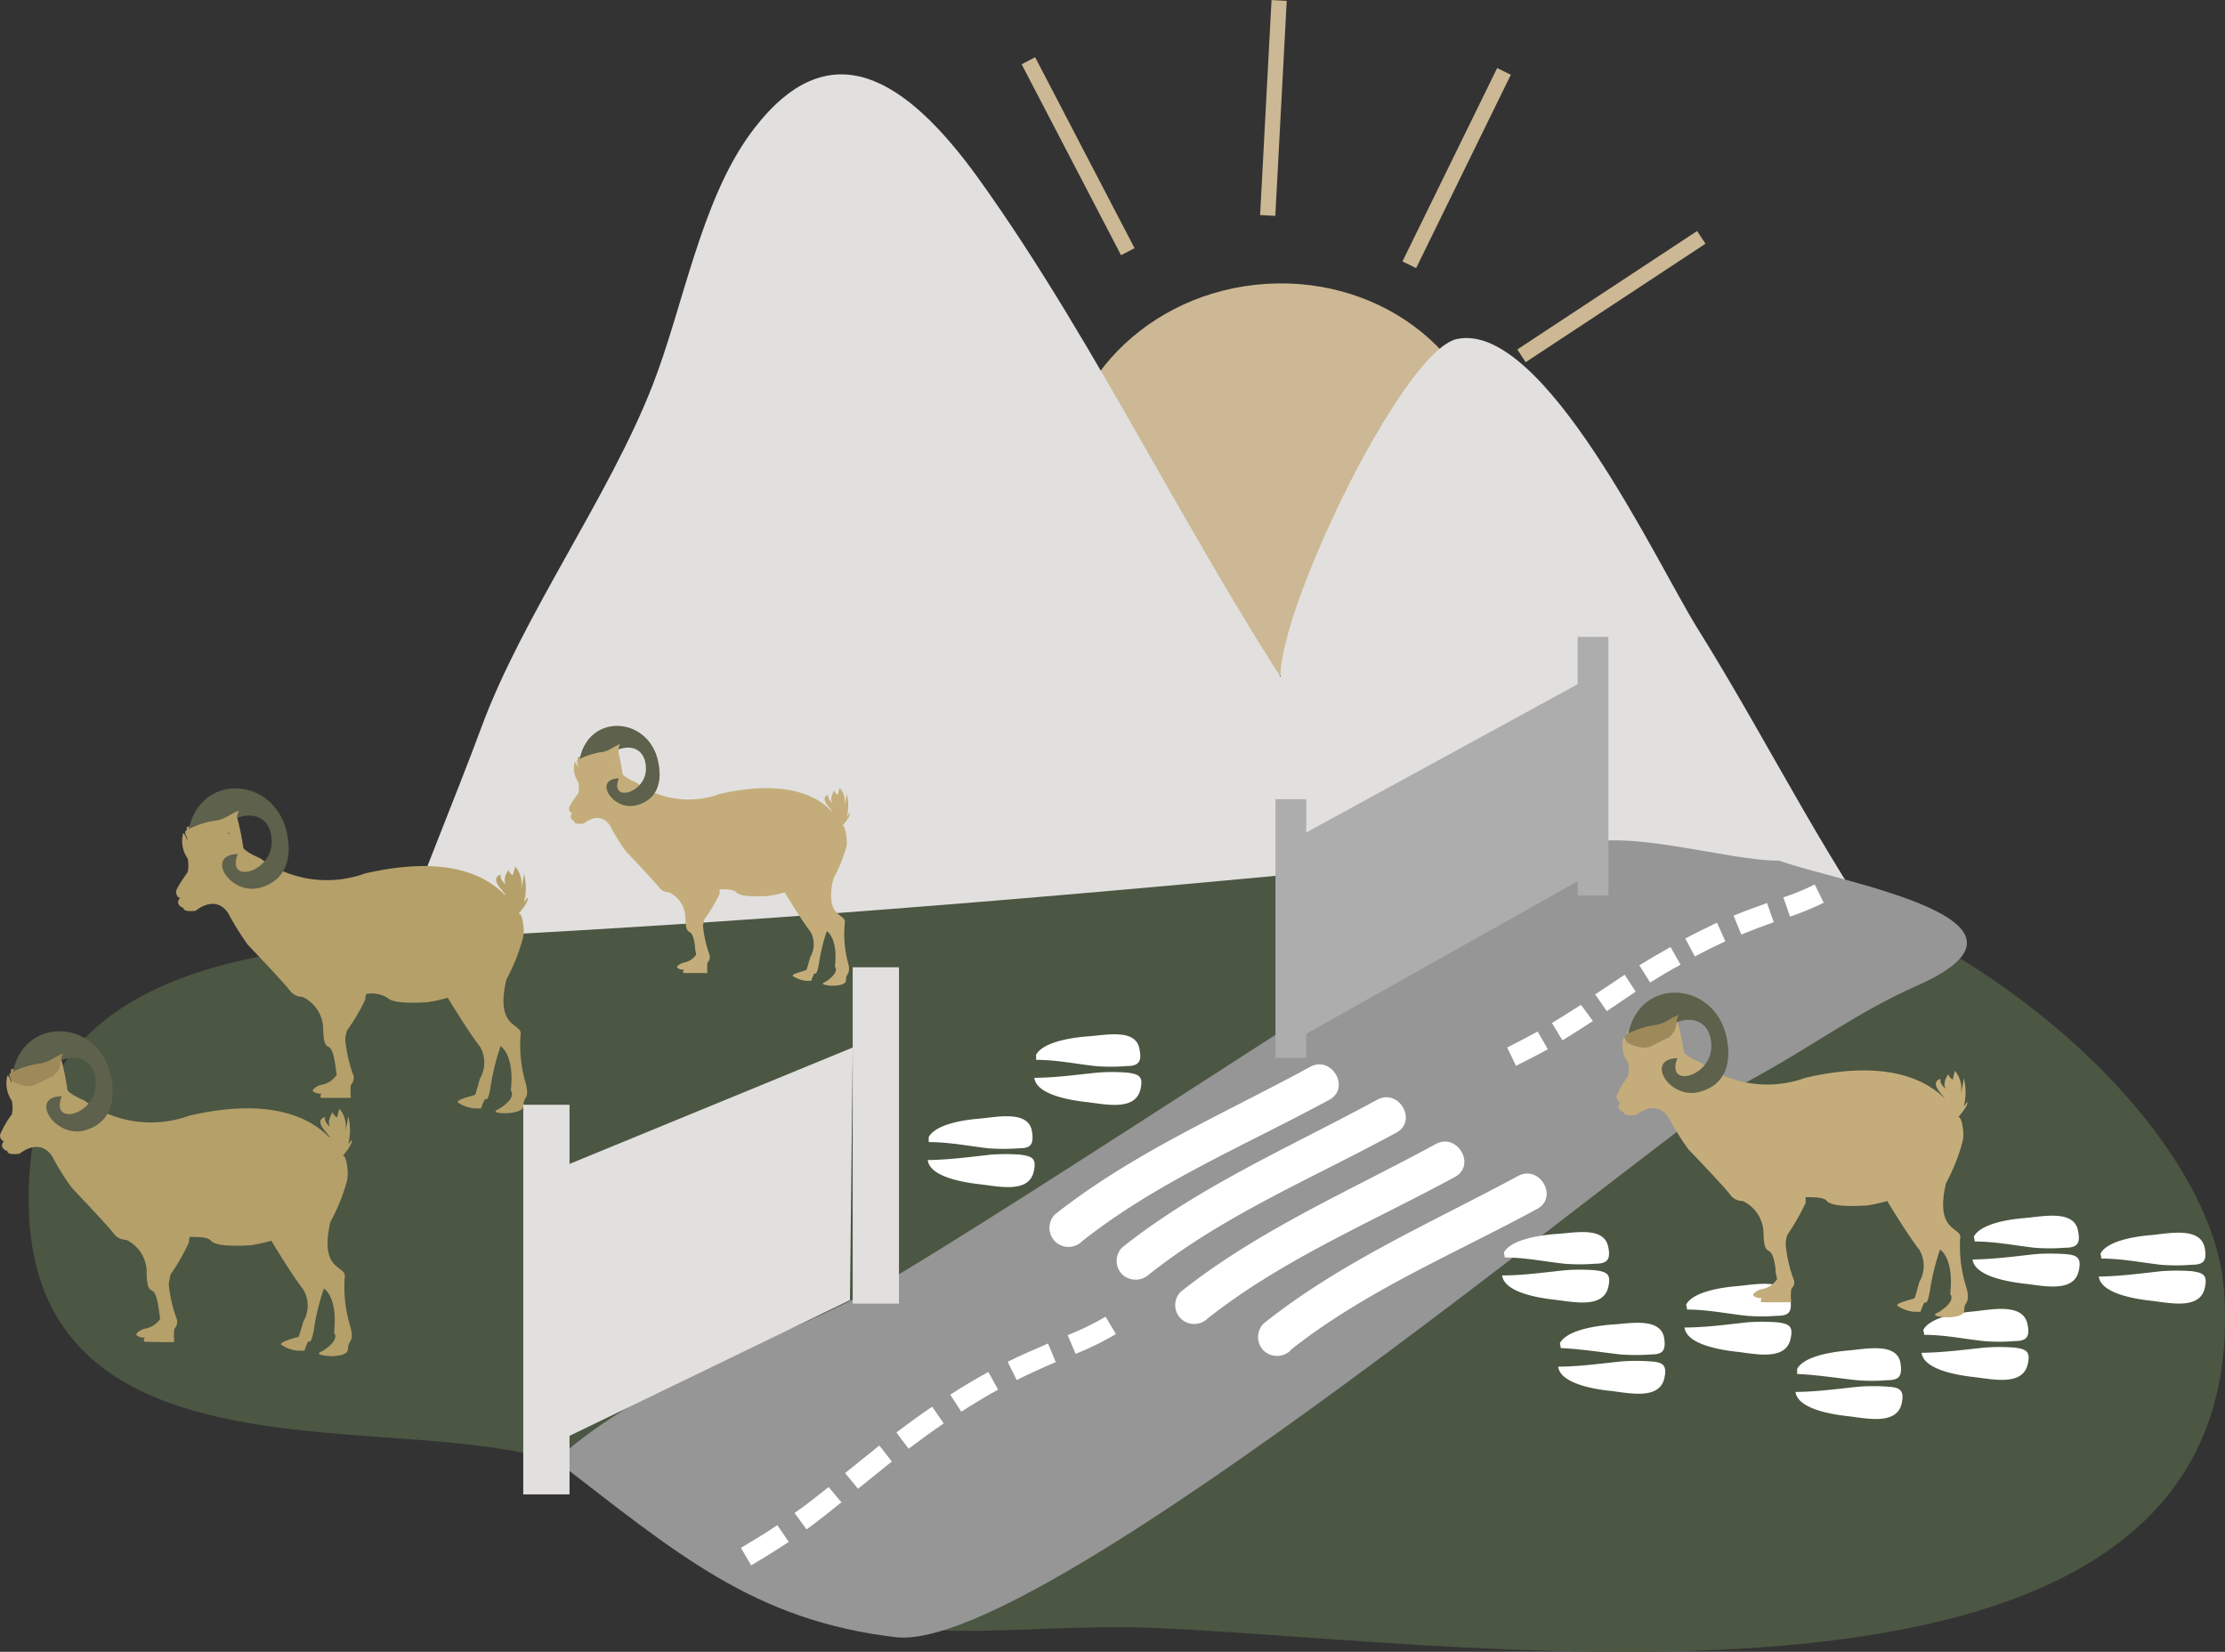 <?xml version="1.0" encoding="UTF-8"?> <svg xmlns="http://www.w3.org/2000/svg" viewBox="0 0 146.15 108.49"><rect x="0" y="0" width="146.15" height="108.49" fill="#333333" stroke="none"/> <defs> <style>.cls-1{fill:#ccb894;}.cls-2{fill:#e2e0de;}.cls-3{fill:#4b5643;}.cls-4{fill:#969696;}.cls-5{fill:#fff;}.cls-6{fill:none;stroke:#ccb894;stroke-miterlimit:10;}.cls-7{fill:#c4ad7a;}.cls-8{fill:#5e614b;}.cls-9{fill:#b5a06a;}.cls-10{fill:#9e895a;}.cls-11{fill:#adadad;}</style> </defs> <g id="Слой_2" data-name="Слой 2"> <g id="Слой_1-2" data-name="Слой 1"> <path class="cls-1" d="M97.91,30c.75,7.07-4.93,13.47-12.68,14.29S70.57,40.05,69.82,33,74.75,19.52,82.51,18.7,97.16,22.94,97.91,30Z"></path> <path class="cls-2" d="M84.14,44.82C83.55,40.94,92.06,23,95.72,22.26c5.7-1.15,13.08,14.65,15.73,18.93,5,8,8.78,16.05,14.49,23.53,4.88,6.39,6.79,8.6,11,15.09-6.76,4-15.5,2.85-23.52,2.85-9.62,0-18.38-2.68-27.88-2.14"></path> <path class="cls-2" d="M19.89,83c.79-8.84,8.62-26.8,11.75-35.28,2.68-7.25,8.4-15.17,11.21-22.38,2-5.08,3.17-12.12,6.45-16.58,5.13-7,10.24-3.61,15,3C72.36,23,78.36,36.19,86.46,48c7.3,10.65,11.84,22.94,18,34.27"></path> <path class="cls-3" d="M99.46,56C76,58.35,52.6,60.43,29.11,61.59,18.39,62.12,3.23,63.15,2,76.32.18,95.4,19.22,93.5,31,94.9c12.73,1.51,9.57,5.09,19.06,9.53,9,4.23,16.36,2.09,25.94,2.5,21.27.9,72.34,8.85,70.08-22.25C145.16,72,122.53,53,99.46,56"></path> <path class="cls-4" d="M116.86,56.53c-3.53,0-10.56-2.31-13.56-.86C99.56,57.48,65,80.39,57.83,84.39c-7,3.91-15,5.87-21.33,11.52,7.92,6.1,13,10.53,22.36,11.62,9.7,1.11,51-33.83,56-36.53,4.36-2.36,7-4.46,11.1-6.28,9.76-4.35-5.3-6.79-9.08-8.19"></path> <path class="cls-5" d="M71.07,81.53c4.92-3.9,10.78-6.33,16.25-9.3,1.41-.77.15-2.93-1.26-2.16-5.68,3.09-11.65,5.65-16.76,9.69a1.25,1.25,0,0,0,1.77,1.77Z"></path> <path class="cls-5" d="M75.48,83.7c4.91-3.9,10.77-6.33,16.24-9.31,1.42-.77.16-2.93-1.26-2.16-5.68,3.09-11.65,5.65-16.75,9.7a1.26,1.26,0,0,0,0,1.77,1.3,1.3,0,0,0,1.77,0Z"></path> <path class="cls-5" d="M79.32,86.6c4.92-3.89,10.78-6.33,16.25-9.3,1.41-.77.15-2.93-1.26-2.16-5.68,3.09-11.65,5.65-16.75,9.7a1.24,1.24,0,0,0,0,1.76,1.26,1.26,0,0,0,1.76,0Z"></path> <path class="cls-5" d="M84.73,88.7c4.91-3.9,10.77-6.33,16.24-9.3,1.42-.77.16-2.93-1.26-2.16C94,80.32,88.06,82.89,83,86.93a1.26,1.26,0,0,0,0,1.77,1.28,1.28,0,0,0,1.77,0Z"></path> <line class="cls-6" x1="99.94" y1="23.37" x2="111.75" y2="15.59"></line> <line class="cls-6" x1="92.57" y1="17.39" x2="98.79" y2="4.69"></line> <line class="cls-6" x1="83.27" y1="14.15" x2="84.02" y2="0.03"></line> <line class="cls-6" x1="74.08" y1="16.53" x2="67.55" y2="3.99"></line> <path class="cls-7" d="M55.49,60.64c.15-.69-1.37-.25-.75-2.93a9.9,9.9,0,0,0,.86-2.12,1.54,1.54,0,0,0,0-.55c-.07-.87-.26-.81-.26-.81s.56-.62.47-.84l-.19.24a2.88,2.88,0,0,0,0-1.48,6.64,6.64,0,0,1-.15.77,1.41,1.41,0,0,0-.32-1.18l-.12.47s-.26-.18-.21-.31c-.09.12-.34.52-.14.84,0,0-.36-.27-.27-.53,0,0-.56.09,0,.75l.25.31-.05,0c-1-1.07-3.16-2.08-7.34-1.12a5.88,5.88,0,0,1-5.49-.76s-.8-.34-.89-.57a15,15,0,0,0-.32-1.62c-.2,0-.32,1-.51.87a4,4,0,0,0-1.33-.34c0,.09-.07.18-.1.26a1.67,1.67,0,0,1,0-.27,3.18,3.18,0,0,0-.69,0c0,.16,0,.32,0,.5l.05.24s-.22-.55-.25-.38a1.61,1.61,0,0,0,.25,1.3,1.77,1.77,0,0,1,0,.71s-.64.87-.61,1c0,0,0,.29.21.31,0,0-.3.3.12.52l0,0c0,.07,0,.24.64.17,0,0,1-.9,1.72.13a12.93,12.93,0,0,0,1,1.64c.39.43,1.9,2,2.24,2.45a.83.83,0,0,0,.62.29h0a1.88,1.88,0,0,1,1.09,1.77c.07,1.4.41.25.63,1.74,0,.29.07.48.08.58h0a1.84,1.84,0,0,1-.15.19,1.29,1.29,0,0,1-.71.35s-.4.15-.4.31a.52.52,0,0,0,.45.14c-.07.14-.09.24.08.23h.09s1.26,0,1.38,0a3,3,0,0,1,0-.68.53.53,0,0,0,.15-.47,7.94,7.94,0,0,1-.44-1.9s0-.2.09-.48h0a10.68,10.68,0,0,0,1-1.68c0-.08,0-.18,0-.29.45,0,.94,0,1.1.2.31.36,1.87.24,2.08.24a8.6,8.6,0,0,0,1.09-.24s1.12,1.86,1.68,2.56a1.66,1.66,0,0,1,0,1.69s-.21.78-.25.84-1,.25-.9.4a2,2,0,0,0,.87.32l.35,0a3.44,3.44,0,0,1,.18-.46c.06-.1.16.24.32-.66a12,12,0,0,1,.52-2.14s.75.43.53,2.33c0,0,.37.34-.62,1,0,0-.31.09-.09.18a2.36,2.36,0,0,0,1.15,0c.18-.09.3-.09.3-.41s.32-.28.13-1A7.26,7.26,0,0,1,55.49,60.64Z"></path> <path class="cls-8" d="M38.05,50c.51-3.2,4.53-3,5.18,0,.28,1.29,0,2.5-1.39,2.88-1.58.45-2.92-1.73-1.19-1.76-.64,1.62,1.77,1,1.78-.62,0-1.83-1.93-1.73-2.82-.47"></path> <path class="cls-7" d="M37.9,49.94c0,.43.4.53.69.6.49.12.63,0,1.1-.23.29-.17.62-.25.81-.58s.07-.58.23-.87c-.6.27-.73.5-1.39.56a5.22,5.22,0,0,0-1.1.35"></path> <path class="cls-9" d="M34.19,68c.2-.86-1.71-.31-.93-3.66a12.66,12.66,0,0,0,1.07-2.66A2.16,2.16,0,0,0,34.4,61c-.09-1.09-.33-1-.33-1s.7-.78.59-1.05l-.24.3a3.67,3.67,0,0,0,0-1.86,7.58,7.58,0,0,1-.19,1,1.78,1.78,0,0,0-.39-1.48l-.16.58s-.32-.22-.26-.38c-.11.15-.43.66-.17,1,0,0-.46-.33-.35-.66,0,0-.7.12,0,.93l.31.39-.06,0c-1.3-1.35-3.95-2.61-9.18-1.4a7.38,7.38,0,0,1-6.88-1s-1-.42-1.11-.7a16.77,16.77,0,0,0-.41-2c-.25,0-.39,1.2-.63,1.09a5,5,0,0,0-1.66-.44l-.14.33s0-.13,0-.34a5.06,5.06,0,0,0-.87,0c0,.2,0,.41,0,.63l.06.3s-.28-.69-.31-.47a2,2,0,0,0,.31,1.62,2.27,2.27,0,0,1,0,.89s-.8,1.1-.76,1.29c0,0,0,.37.26.4,0,0-.38.36.15.64a.09.09,0,0,0,.07,0c0,.09,0,.3.8.21,0,0,1.29-1.12,2.14.16a18.18,18.18,0,0,0,1.28,2.06c.5.54,2.39,2.5,2.81,3.07a1,1,0,0,0,.78.36h0a2.36,2.36,0,0,1,1.37,2.22c.08,1.75.5.31.78,2.17.05.38.09.61.11.73h0a1.47,1.47,0,0,1-.19.23,1.53,1.53,0,0,1-.88.44s-.51.19-.51.39a.69.69,0,0,0,.57.17c-.09.17-.11.31.1.29h.11s1.58,0,1.73,0a3.5,3.5,0,0,1,0-.86.68.68,0,0,0,.18-.58,9.14,9.14,0,0,1-.55-2.38s0-.25.11-.6h0A13.43,13.43,0,0,0,24,65.64c0-.09,0-.22.06-.36a2.09,2.09,0,0,1,1.39.25c.38.46,2.33.3,2.6.3a10.5,10.5,0,0,0,1.36-.3s1.41,2.33,2.11,3.2a2.09,2.09,0,0,1,0,2.12s-.27,1-.31,1.05-1.29.31-1.13.51a2.33,2.33,0,0,0,1.09.39l.43,0a3.42,3.42,0,0,1,.24-.58c.07-.12.19.31.38-.82a15.57,15.57,0,0,1,.66-2.69s.94.55.67,2.92c0,0,.46.43-.78,1.21,0,0-.39.12-.12.23A2.92,2.92,0,0,0,34,73c.24-.12.38-.12.39-.51s.39-.35.16-1.28A9,9,0,0,1,34.19,68Z"></path> <path class="cls-8" d="M12.36,54.68c.64-4,5.67-3.73,6.48,0,.35,1.62,0,3.13-1.74,3.62-2,.55-3.66-2.17-1.48-2.21-.81,2,2.21,1.25,2.23-.78,0-2.28-2.42-2.16-3.53-.58"></path> <path class="cls-9" d="M12.17,54.58c-.05.53.5.65.86.74.61.16.79,0,1.38-.29.37-.2.78-.31,1-.72s.09-.73.29-1.08c-.75.32-.92.61-1.74.7a5.9,5.9,0,0,0-1.37.43"></path> <path class="cls-9" d="M22.64,83.92c.19-.86-1.71-.31-.94-3.66a12.53,12.53,0,0,0,1.08-2.65,2.55,2.55,0,0,0,.06-.7c-.09-1.09-.32-1-.32-1s.69-.78.58-1.05l-.23.3a3.7,3.7,0,0,0,0-1.86,7.58,7.58,0,0,1-.19,1,1.74,1.74,0,0,0-.39-1.48l-.15.58s-.33-.22-.27-.38c-.1.15-.42.66-.17,1,0,0-.45-.33-.34-.66,0,0-.71.12,0,.93l.31.39-.06,0c-1.31-1.34-4-2.61-9.19-1.4a7.35,7.35,0,0,1-6.88-1s-1-.42-1.11-.7a19,19,0,0,0-.4-2c-.25,0-.4,1.2-.64,1.09a4.91,4.91,0,0,0-1.66-.44c-.05.12-.1.23-.13.33a2.47,2.47,0,0,1,0-.34,6.3,6.3,0,0,0-.87,0c0,.2,0,.41,0,.63l.05.31s-.27-.7-.3-.48a2,2,0,0,0,.3,1.62,2.27,2.27,0,0,1,0,.89A6.1,6.1,0,0,0,0,74.54s0,.38.26.4c0,0-.37.37.15.64l.07,0c0,.08,0,.29.8.2,0,0,1.3-1.12,2.15.17A16,16,0,0,0,4.71,78c.49.54,2.38,2.5,2.8,3.07a1,1,0,0,0,.78.36h0A2.36,2.36,0,0,1,9.63,83.7c.08,1.75.51.31.78,2.17.06.38.09.61.11.74h0a.87.87,0,0,1-.18.23,1.53,1.53,0,0,1-.89.44s-.5.19-.5.39a.64.64,0,0,0,.56.17c-.09.17-.11.31.1.29h.12s1.57.05,1.72,0a4,4,0,0,1,0-.85.69.69,0,0,0,.18-.59,9.6,9.6,0,0,1-.55-2.37l.12-.61h0a13.41,13.41,0,0,0,1.21-2.11c0-.09,0-.22.06-.36.56,0,1.18,0,1.38.25.39.46,2.33.3,2.6.3a10.72,10.72,0,0,0,1.37-.3s1.4,2.33,2.1,3.2a2.07,2.07,0,0,1,0,2.12s-.28,1-.32,1-1.28.32-1.13.51a2.33,2.33,0,0,0,1.09.39l.44,0a4.19,4.19,0,0,1,.23-.58c.07-.12.19.31.39-.82a14.24,14.24,0,0,1,.66-2.68s.93.54.66,2.91c0,0,.47.43-.78,1.21,0,0-.39.12-.11.23a2.92,2.92,0,0,0,1.44,0c.23-.12.37-.12.38-.51s.4-.34.16-1.28A8.91,8.91,0,0,1,22.64,83.92Z"></path> <path class="cls-8" d="M.8,70.63c.64-4,5.68-3.73,6.48,0,.36,1.62,0,3.14-1.73,3.62C3.57,74.76,1.89,72,4.06,72c-.8,2,2.21,1.25,2.23-.77,0-2.29-2.42-2.17-3.53-.59"></path> <path class="cls-10" d="M.61,70.53c0,.53.5.65.86.74.62.16.8,0,1.38-.29.37-.2.79-.31,1-.72s.1-.73.29-1.08c-.74.33-.91.62-1.74.7A6.6,6.6,0,0,0,1,70.31"></path> <path class="cls-5" d="M70.13,87.69l.52,1.23a19.1,19.1,0,0,0,2.65-1.3l-.68-1.14A17.93,17.93,0,0,1,70.13,87.69Z"></path> <path class="cls-5" d="M66.19,89.44l.59,1.2c.84-.42,1.7-.81,2.57-1.18l-.51-1.22C68,88.61,67.06,89,66.19,89.44Z"></path> <path class="cls-5" d="M62.42,91.6l.72,1.12c.79-.51,1.6-1,2.42-1.45l-.64-1.16C64.07,90.58,63.23,91.07,62.42,91.6Z"></path> <path class="cls-5" d="M58.88,94.08l.8,1.07c.76-.57,1.53-1.13,2.31-1.66l-.76-1.1C60.43,92.93,59.66,93.5,58.88,94.08Z"></path> <polygon class="cls-5" points="55.51 96.75 56.36 97.78 58.58 95.99 57.76 94.94 55.51 96.75"></polygon> <path class="cls-5" d="M52.19,99.37l.79,1.08c.78-.57,1.54-1.17,2.29-1.78l-.84-1C53.69,98.24,53,98.82,52.19,99.37Z"></path> <path class="cls-5" d="M48.67,101.66l.67,1.15c.83-.49,1.66-1,2.47-1.54l-.75-1.1C50.29,100.69,49.48,101.18,48.67,101.66Z"></path> <rect class="cls-2" x="34.37" y="72.56" width="3.04" height="25.59"></rect> <rect class="cls-11" x="103.63" y="41.83" width="2.02" height="16.99"></rect> <polyline class="cls-2" points="56.01 68.8 35.89 77.07 36.22 94.88 55.83 85.39"></polyline> <path class="cls-5" d="M61,76.19l-.06,0c.13,1.15,2.52,1.49,3.41,1.59,1.19.13,3.22.63,3.55-.83.2-.86-.09-1-.85-1.11a12.63,12.63,0,0,0-2,0C63.64,76,62.31,76.17,61,76.19Z"></path> <path class="cls-5" d="M64.35,73.47c-.81.06-2.87.31-3.35,1.22a3.06,3.06,0,0,1,0,.32c1.33,0,2.63.26,3.92.41a13.87,13.87,0,0,0,2,0c.76,0,1-.22.87-1.09C67.58,72.91,65.54,73.36,64.35,73.47Z"></path> <path class="cls-5" d="M110.71,87.19l-.06,0c.13,1.15,2.52,1.49,3.41,1.59,1.19.13,3.22.63,3.55-.83.2-.85-.09-1-.85-1.1a12.63,12.63,0,0,0-2,0C113.4,87,112.07,87.18,110.71,87.19Z"></path> <path class="cls-5" d="M114.11,84.47c-.81.07-2.87.31-3.36,1.22a1.2,1.2,0,0,1,.06.32c1.33,0,2.63.27,3.92.41a12.61,12.61,0,0,0,2,0c.76,0,1-.23.87-1.09C117.34,83.91,115.3,84.37,114.11,84.47Z"></path> <path class="cls-5" d="M102.41,89.76l-.06,0c.14,1.15,2.53,1.5,3.41,1.59,1.19.13,3.23.63,3.56-.82.2-.86-.09-1.06-.85-1.11a12.64,12.64,0,0,0-2,0C105.11,89.56,103.78,89.75,102.41,89.76Z"></path> <path class="cls-5" d="M105.81,87c-.8.07-2.86.31-3.35,1.22a1.8,1.8,0,0,1,.06.32c1.33.06,2.62.27,3.92.42a13.87,13.87,0,0,0,2,0c.76,0,1-.23.87-1.09C109.05,86.48,107,86.94,105.81,87Z"></path> <path class="cls-5" d="M126.28,88.85l-.06,0c.14,1.15,2.53,1.49,3.41,1.59,1.19.13,3.22.63,3.56-.83.2-.85-.09-1-.85-1.1a12.64,12.64,0,0,0-2,0C129,88.65,127.65,88.83,126.28,88.85Z"></path> <path class="cls-5" d="M129.68,86.13c-.81.07-2.86.31-3.35,1.22a1.65,1.65,0,0,1,.06.32c1.33,0,2.62.27,3.91.41a11.59,11.59,0,0,0,2,0c.77,0,1.06-.22.88-1.08C132.92,85.57,130.88,86,129.68,86.13Z"></path> <path class="cls-5" d="M118,91.42l-.06,0c.14,1.15,2.52,1.49,3.41,1.59,1.19.13,3.22.63,3.56-.82.19-.86-.09-1.06-.85-1.11a12.64,12.64,0,0,0-2,0C120.68,91.22,119.35,91.41,118,91.42Z"></path> <path class="cls-5" d="M121.39,88.7c-.81.07-2.87.31-3.35,1.22a1.19,1.19,0,0,1,0,.32c1.33.06,2.63.27,3.92.41a12.61,12.61,0,0,0,2,0c.76,0,1-.23.88-1.09C124.63,88.14,122.58,88.6,121.39,88.7Z"></path> <path class="cls-5" d="M137.92,83.84l-.06,0c.14,1.15,2.52,1.49,3.41,1.59,1.19.13,3.22.63,3.55-.83.2-.86-.09-1-.85-1.11a13.89,13.89,0,0,0-2,0C140.61,83.64,139.28,83.82,137.92,83.84Z"></path> <path class="cls-5" d="M141.32,81.12c-.81.06-2.87.31-3.35,1.22a1.64,1.64,0,0,1,.05.32c1.33,0,2.63.26,3.92.41a12.62,12.62,0,0,0,2,0c.76,0,1.05-.22.88-1.09C144.56,80.56,142.51,81,141.32,81.12Z"></path> <path class="cls-5" d="M129.63,82.72l-.06,0c.14,1.15,2.53,1.49,3.41,1.59,1.19.13,3.23.63,3.56-.83.2-.86-.09-1.05-.85-1.11a13.89,13.89,0,0,0-2,0C132.33,82.52,131,82.7,129.63,82.72Z"></path> <path class="cls-5" d="M133,80c-.8.06-2.86.31-3.35,1.22a1.65,1.65,0,0,1,.06.32c1.33,0,2.62.26,3.92.41a12.62,12.62,0,0,0,2,0c.76,0,1.05-.22.87-1.09C136.27,79.44,134.23,79.89,133,80Z"></path> <path class="cls-5" d="M98.73,83.77l-.06,0c.14,1.15,2.53,1.49,3.41,1.59,1.19.13,3.22.63,3.56-.83.2-.85-.09-1-.85-1.1a12.64,12.64,0,0,0-2,0C101.43,83.57,100.1,83.76,98.73,83.77Z"></path> <path class="cls-5" d="M102.13,81.05c-.81.07-2.86.31-3.35,1.22a1.8,1.8,0,0,1,.06.32c1.33,0,2.62.27,3.92.41a12.52,12.52,0,0,0,2,0c.77,0,1.06-.23.88-1.09C105.37,80.49,103.33,81,102.13,81.05Z"></path> <path class="cls-7" d="M128.75,81.38c.2-.86-1.7-.31-.93-3.66a12.73,12.73,0,0,0,1.07-2.65,2.24,2.24,0,0,0,.07-.7c-.09-1.09-.33-1-.33-1s.7-.78.59-1l-.23.3a3.7,3.7,0,0,0,0-1.86,8,8,0,0,1-.19,1,1.78,1.78,0,0,0-.39-1.48l-.15.58s-.33-.23-.27-.39c-.11.16-.42.66-.17,1,0,0-.45-.33-.35-.66,0,0-.7.12,0,.94l.31.39,0,0c-1.31-1.34-4-2.61-9.19-1.4a7.35,7.35,0,0,1-6.88-1s-1-.42-1.11-.7a17.16,17.16,0,0,0-.41-2c-.24,0-.39,1.2-.63,1.09a4.79,4.79,0,0,0-1.66-.43c0,.11-.1.22-.14.33s0-.14,0-.35a6.43,6.43,0,0,0-.88,0c0,.2,0,.4,0,.63l.06.3s-.28-.69-.31-.48a2,2,0,0,0,.31,1.63,2.23,2.23,0,0,1,0,.88,6.1,6.1,0,0,0-.76,1.29s0,.38.26.4c0,0-.38.37.15.65l.07,0c0,.08,0,.29.8.21,0,0,1.29-1.13,2.14.16a19.21,19.21,0,0,0,1.28,2.06c.5.53,2.39,2.49,2.81,3.06a1,1,0,0,0,.78.36h0a2.38,2.38,0,0,1,1.37,2.22c.08,1.75.51.31.78,2.18,0,.37.09.6.11.73h0a1.47,1.47,0,0,1-.19.23,1.44,1.44,0,0,1-.88.44s-.51.19-.51.39a.67.67,0,0,0,.57.18c-.09.17-.11.3.1.28h.11s1.58,0,1.73,0a3.42,3.42,0,0,1,0-.85c.06-.12.26-.27.18-.58a9.25,9.25,0,0,1-.55-2.38s0-.26.11-.61h0a14.94,14.94,0,0,0,1.21-2.12,3.37,3.37,0,0,1,0-.36c.57,0,1.19,0,1.39.25.38.46,2.33.3,2.6.3a10.5,10.5,0,0,0,1.36-.3s1.41,2.33,2.11,3.2a2.09,2.09,0,0,1,0,2.12s-.27,1-.31,1.06-1.28.31-1.13.5a2.42,2.42,0,0,0,1.09.4l.43,0a4.56,4.56,0,0,1,.24-.59c.07-.12.19.31.38-.82a16.1,16.1,0,0,1,.66-2.68s.94.54.67,2.92c0,0,.46.43-.78,1.21,0,0-.39.11-.12.23a3.09,3.09,0,0,0,1.45,0c.23-.11.37-.11.38-.5s.39-.35.16-1.28A9,9,0,0,1,128.75,81.38Z"></path> <path class="cls-8" d="M106.92,68.09c.64-4,5.67-3.72,6.48,0,.36,1.63,0,3.14-1.74,3.62-2,.56-3.65-2.17-1.48-2.21-.8,2,2.21,1.26,2.23-.77,0-2.29-2.42-2.16-3.53-.59"></path> <path class="cls-10" d="M106.73,68c0,.53.5.66.86.75.61.15.79,0,1.38-.29.37-.21.78-.32,1-.73s.09-.72.29-1.08c-.75.33-.91.62-1.74.7a5.92,5.92,0,0,0-1.37.44"></path> <path class="cls-5" d="M117.14,58.94l.44,1.26a17.44,17.44,0,0,0,2.21-.91l-.59-1.2A15.08,15.08,0,0,1,117.14,58.94Z"></path> <path class="cls-5" d="M113.87,60.14l.51,1.24q1.05-.43,2.13-.81l-.44-1.26C115.34,59.57,114.6,59.84,113.87,60.14Z"></path> <path class="cls-5" d="M110.7,61.64l.63,1.18c.67-.36,1.34-.69,2-1l-.55-1.22C112.1,60.93,111.39,61.27,110.7,61.64Z"></path> <path class="cls-5" d="M107.68,63.4l.71,1.13c.64-.4,1.3-.8,2-1.17l-.66-1.16Q108.67,62.79,107.68,63.4Z"></path> <polygon class="cls-5" points="104.78 65.31 105.54 66.41 107.44 65.13 106.72 64.02 104.78 65.31"></polygon> <path class="cls-5" d="M101.94,67.19l.69,1.14c.67-.41,1.33-.84,2-1.27L103.85,66C103.22,66.38,102.59,66.8,101.94,67.19Z"></path> <path class="cls-5" d="M99,68.8l.58,1.2c.7-.35,1.4-.7,2.09-1.09L101,67.75C100.33,68.12,99.65,68.46,99,68.8Z"></path> <rect class="cls-2" x="56.01" y="63.53" width="3.04" height="22.09"></rect> <rect class="cls-11" x="83.78" y="52.49" width="2.02" height="16.99"></rect> <polyline class="cls-11" points="105 44.19 84.88 55.18 85.21 68.23 104.82 57.21"></polyline> <path class="cls-5" d="M68,70.79l-.06,0c.14,1.15,2.52,1.49,3.41,1.59,1.19.13,3.22.63,3.56-.83.2-.85-.09-1-.85-1.1a12.64,12.64,0,0,0-2,0C70.69,70.59,69.36,70.78,68,70.79Z"></path> <path class="cls-5" d="M71.4,68.07c-.81.07-2.87.31-3.35,1.22a1.19,1.19,0,0,1,0,.32c1.34,0,2.63.27,3.92.41a12.61,12.61,0,0,0,2,0c.76,0,1.06-.23.88-1.09C74.64,67.51,72.6,68,71.4,68.07Z"></path> </g> </g> </svg> 